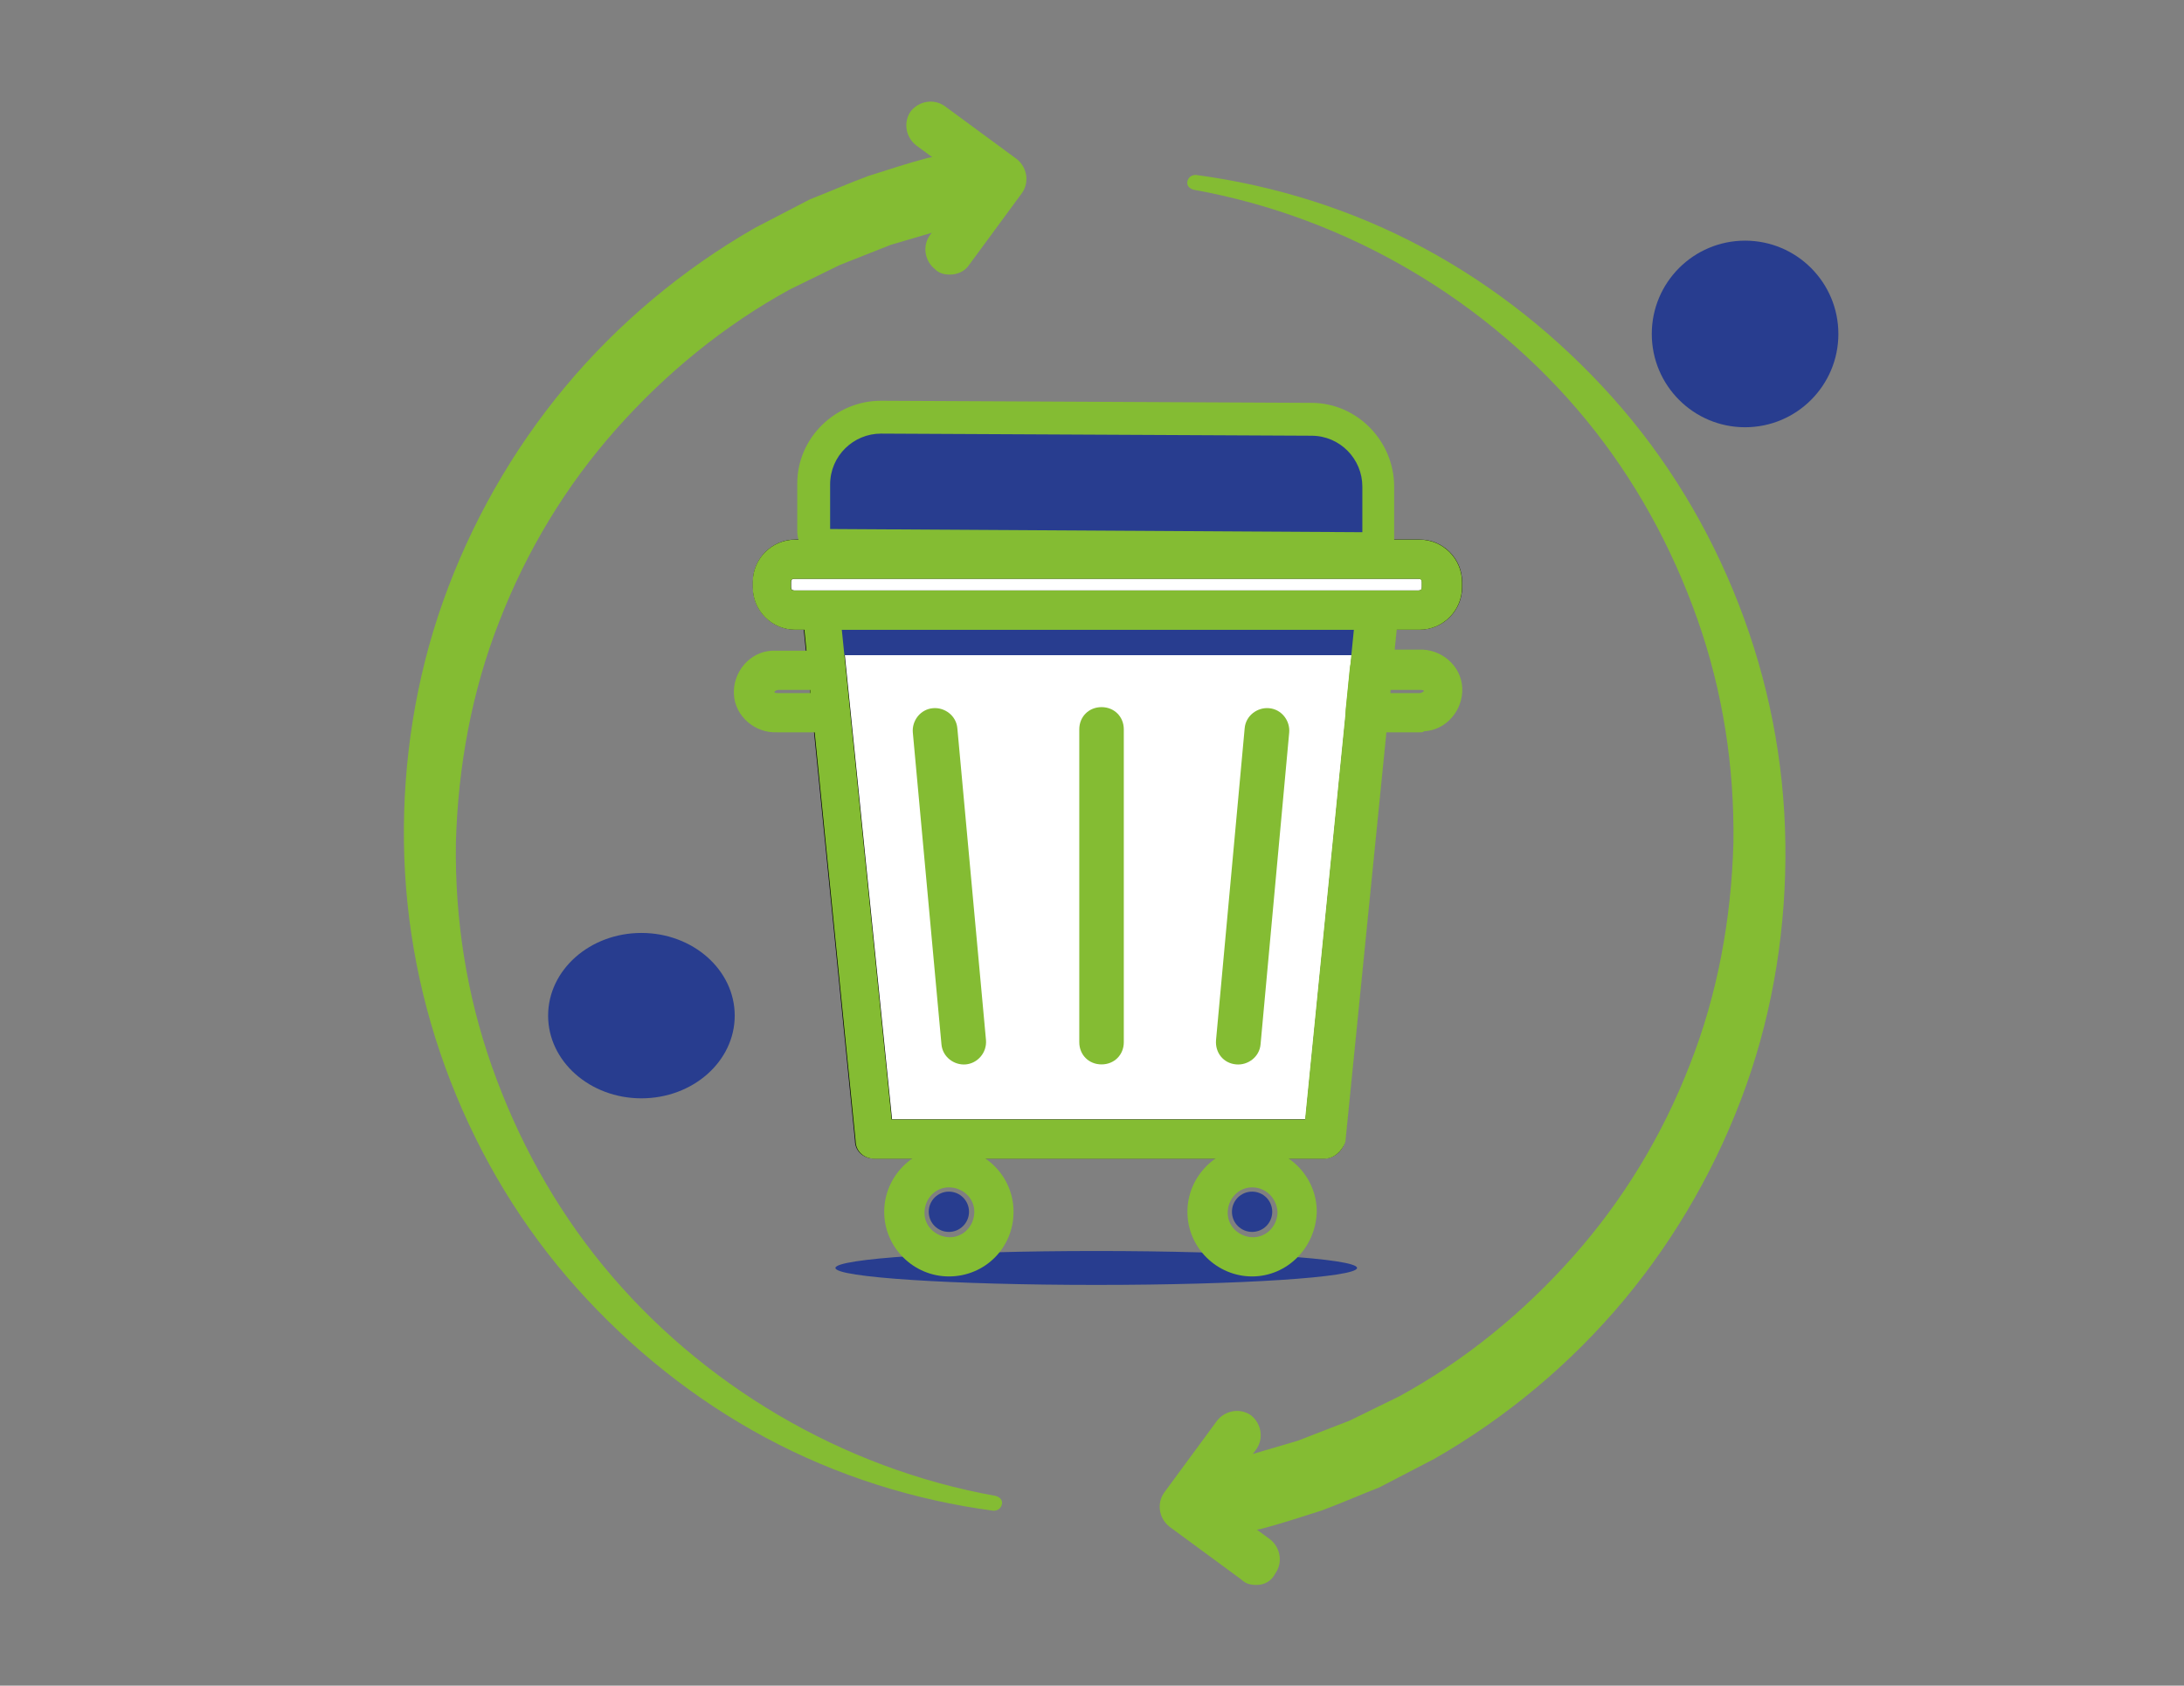 <svg xmlns="http://www.w3.org/2000/svg" xmlns:xlink="http://www.w3.org/1999/xlink" id="Capa_1" x="0px" y="0px" viewBox="0 0 206 159" style="enable-background:new 0 0 206 159;" xml:space="preserve"><rect x="0" y="0" width="206" height="159" fill="#808080" stroke="none"/><style type="text/css">	.st0{fill:#283D8F;}	.st1{fill:#FFFFFF;}	.st2{fill:#84BC33;}</style><g>	<g>		<ellipse class="st0" cx="60.5" cy="95.8" rx="8.8" ry="7.8"></ellipse>	</g>	<g>		<circle class="st0" cx="164.6" cy="31.5" r="8.8"></circle>	</g>	<g>		<g id="Grupo_347_3_" transform="translate(553 2281)">			<g id="Grupo_342_3_" transform="translate(48.84 39.78)">				<g id="Trazado_1065_3_">					<path class="st1" d="M-477-2213.3h-42.4l-5-49.9h52.4L-477-2213.3z"></path>				</g>				<g id="Trazado_1066_3_">					<path d="M-477-2211.5h-42.4c-1,0-1.8-0.7-1.8-1.7l-5-49.9c-0.1-1,0.6-1.9,1.7-2c0.1,0,0.1,0,0.2,0h52.4c1,0,1.9,0.8,1.9,1.9       c0,0.1,0,0.1,0,0.2l-5,49.9C-475.2-2212.2-476-2211.5-477-2211.5z M-517.7-2215.2h39l4.6-46.2h-48.3L-517.7-2215.2z"></path>				</g>			</g>			<g id="Grupo_343_3_" transform="translate(42.715 33.492)">				<g id="Rect&#xE1;ngulo_1645_3_">					<path class="st1" d="M-521.5-2261.7h60.4c0.8,0,1.4,0.6,1.4,1.4v1.9c0,0.8-0.6,1.4-1.4,1.4h-60.4c-0.8,0-1.4-0.6-1.4-1.4v-1.9       C-522.9-2261.1-522.3-2261.7-521.5-2261.7z"></path>				</g>				<g id="Trazado_1067_3_">					<path d="M-461.8-2255.1h-58.9c-2.2,0-4-1.8-4-4v-0.5c0-2.2,1.8-4,4-4h58.9c2.2,0,4,1.8,4,4v0.5       C-457.8-2256.9-459.6-2255.1-461.8-2255.1z M-520.8-2259.9c-0.2,0-0.3,0.1-0.3,0.3v0.5c0,0.2,0.1,0.3,0.3,0.3h58.9       c0.2,0,0.3-0.1,0.3-0.3v-0.5c0-0.2-0.1-0.3-0.3-0.3H-520.8z"></path>				</g>			</g>			<g id="Trazado_1070_3_">				<path class="st0" d="M-474.6-2219.2h51l1-4.2h-52.9L-474.6-2219.2z"></path>			</g>			<g id="Elipse_75_3_">				<ellipse class="st0" cx="-449.6" cy="-2161.4" rx="24.6" ry="1.6"></ellipse>			</g>			<g id="Trazado_1071_3_">				<path class="st2" d="M-428.1-2171.7h-42.4c-1,0-1.8-0.7-1.8-1.7l-5-49.9c-0.1-1,0.6-1.9,1.7-2c0.1,0,0.1,0,0.2,0h52.4      c1,0,1.9,0.8,1.9,1.9c0,0.1,0,0.1,0,0.2l-5,49.9C-426.4-2172.4-427.2-2171.7-428.1-2171.7z M-468.9-2175.4h39l4.6-46.2h-48.3      L-468.9-2175.4z"></path>			</g>			<g id="Trazado_1072_3_">				<path class="st2" d="M-419.1-2221.6H-478c-2.2,0-4-1.8-4-4v-0.5c0-2.2,1.8-4,4-4h58.9c2.2,0,4,1.8,4,4v0.5      C-415.1-2223.4-416.9-2221.6-419.1-2221.6z M-478.1-2226.4c-0.2,0-0.3,0.1-0.3,0.3v0.5c0,0.2,0.1,0.3,0.3,0.3h58.9      c0.2,0,0.3-0.1,0.3-0.3v-0.5c0-0.2-0.1-0.3-0.3-0.3H-478.1z"></path>			</g>			<g id="Grupo_345_3_" transform="translate(40.523 47.276)">				<g id="Trazado_1073_3_">					<path class="st2" d="M-515.1-2259.2h-5.1c-2.1,0.1-4-1.5-4.1-3.6s1.5-4,3.6-4.1c0.1,0,0.3,0,0.4,0h4.7c1,0,1.8,0.7,1.8,1.7       l0.4,4C-513.3-2260.2-514-2259.3-515.1-2259.2C-515-2259.2-515-2259.2-515.1-2259.2L-515.1-2259.2z M-520.5-2263       c0.1,0.1,0.2,0.1,0.4,0.1h3v-0.3h-3C-520.3-2263.2-520.4-2263.1-520.5-2263L-520.5-2263z"></path>				</g>				<g id="Trazado_1074_3_">					<path class="st2" d="M-459.6-2259.2h-5.1c-1,0-1.9-0.8-1.9-1.9c0-0.1,0-0.1,0-0.2l0.4-4c0.1-0.9,0.9-1.7,1.8-1.7h4.7       c2.1-0.1,4,1.5,4.1,3.6s-1.5,4-3.6,4.1C-459.3-2259.2-459.4-2259.2-459.6-2259.2L-459.6-2259.2z M-462.6-2262.9h3       c0.1,0,0.3-0.1,0.4-0.2c-0.1-0.1-0.2-0.1-0.4-0.1h-3V-2262.9z"></path>				</g>			</g>			<g id="Trazado_1075_3_">				<path class="st2" d="M-463.5-2160.6c-3.3,0-6.1-2.7-6.1-6.1c0-3.3,2.7-6.1,6.1-6.1c3.3,0,6.1,2.7,6.1,6.1      S-460.1-2160.6-463.5-2160.6z M-463.5-2169c-1.3,0-2.3,1.1-2.3,2.4c0,1.3,1.1,2.3,2.4,2.3s2.3-1.1,2.3-2.4      C-461.1-2168-462.2-2169-463.5-2169z"></path>			</g>			<g id="Elipse_78_3_">				<ellipse class="st0" cx="-463.5" cy="-2166.7" rx="1.9" ry="1.9"></ellipse>			</g>			<g id="Trazado_1076_3_">				<path class="st2" d="M-434.9-2160.6c-3.3,0-6.1-2.7-6.1-6.1c0-3.3,2.7-6.1,6.1-6.1c3.3,0,6.1,2.7,6.1,6.1      C-428.9-2163.3-431.6-2160.6-434.9-2160.6z M-434.9-2169c-1.3,0-2.3,1.1-2.3,2.4c0,1.3,1.1,2.3,2.4,2.3s2.3-1.1,2.3-2.4      C-432.6-2168-433.6-2169-434.9-2169z"></path>			</g>			<g id="Elipse_79_3_">				<ellipse class="st0" cx="-434.9" cy="-2166.7" rx="1.9" ry="1.9"></ellipse>			</g>		</g>		<g>			<path class="st0" d="M123.7,39.5l-40.6-0.2c-3.5,0-6.3,2.8-6.3,6.3v4.5c0,0.8,0.6,1.4,1.4,1.4l51.9,0.3v-5.9     C130,42.4,127.2,39.5,123.7,39.5z"></path>			<path class="st2" d="M131.5,53.3L78.1,53c-1.6,0-2.9-1.3-2.9-2.9v-4.5c0-4.3,3.6-7.8,7.9-7.8l40.6,0.2c4.3,0,7.8,3.6,7.8,7.9     V53.3z M78.3,49.9l50.2,0.3v-4.3c0-2.6-2.1-4.8-4.8-4.8l-40.6-0.2c-2.6,0-4.8,2.1-4.8,4.8L78.3,49.9z"></path>		</g>		<path class="st2" d="M103.9,100.4L103.9,100.4c-1.2,0-2.1-0.9-2.1-2.1V68.8c0-1.2,0.9-2.1,2.1-2.1l0,0c1.2,0,2.1,0.9,2.1,2.1v29.5    C106,99.5,105.1,100.4,103.9,100.4z"></path>		<path class="st2" d="M91.1,100.4L91.1,100.4c-1.1,0.1-2.2-0.7-2.3-1.9l-2.7-29.4C86,68,86.8,66.9,88,66.8l0,0    c1.1-0.1,2.2,0.7,2.3,1.9L93,98.1C93.1,99.3,92.2,100.3,91.1,100.4z"></path>		<path class="st2" d="M116.6,100.4L116.6,100.4c1.1,0.1,2.2-0.7,2.3-1.9l2.7-29.4c0.1-1.1-0.7-2.2-1.9-2.3l0,0    c-1.1-0.1-2.2,0.7-2.3,1.9l-2.7,29.4C114.6,99.3,115.4,100.3,116.6,100.4z"></path>	</g>	<g>		<g>			<g>				<path class="st2" d="M94.2,19.9c-1.7,0.8-3.3,1.3-5.1,1.7L84,23.1L79.2,25l-4.7,2.3c-6.2,3.4-11.7,7.9-16.4,13.2      s-8.4,11.4-11,18.1c-2.6,6.6-3.9,13.7-4.1,20.9c-0.1,7.2,1,14.3,3.4,21.1c2.4,6.8,5.9,13.2,10.5,18.8      c9.2,11.2,22.5,19.1,37,21.7c0.4,0.1,0.7,0.4,0.6,0.8c-0.1,0.4-0.4,0.6-0.8,0.6c-7.5-1-14.8-3.3-21.5-6.9      c-6.7-3.6-12.7-8.4-17.8-14.1s-9.1-12.3-11.9-19.5c-2.8-7.2-4.3-14.8-4.4-22.6C38,71.8,39.2,64,41.8,56.7s6.5-14.2,11.5-20.2      s11.1-11.1,17.9-15c1.7-0.9,3.5-1.8,5.2-2.7c1.8-0.7,3.6-1.5,5.5-2.2c1.9-0.6,3.7-1.2,5.6-1.7c1.9-0.4,3.9-0.6,5.9-0.5      c1.6,0.1,2.8,1.4,2.7,3c0,1.1-0.7,1.9-1.6,2.4L94.2,19.9z"></path>			</g>			<g>				<path class="st2" d="M89.6,25.9c-0.5,0-1-0.1-1.4-0.5c-1-0.8-1.2-2.2-0.5-3.2l3.6-4.9l-4.9-3.6c-1-0.8-1.2-2.2-0.5-3.2      c0.8-1,2.2-1.2,3.2-0.5l6.8,5c1,0.8,1.2,2.2,0.5,3.2l-5,6.8C91,25.6,90.3,25.9,89.6,25.9z"></path>			</g>		</g>	</g>	<g>		<g>			<g>				<path class="st2" d="M112.2,139.1c1.7-0.8,3.3-1.3,5.1-1.7l5.1-1.5l4.9-1.9l4.7-2.3c6.2-3.4,11.7-7.9,16.4-13.2      c4.7-5.3,8.4-11.4,11-18.1c2.6-6.6,3.9-13.7,4.1-20.9c0.1-7.2-1-14.3-3.4-21.1s-5.9-13.2-10.5-18.8c-9.2-11.2-22.5-19.1-37-21.7      c-0.4-0.1-0.7-0.4-0.6-0.8s0.4-0.6,0.8-0.6c7.5,1,14.8,3.3,21.5,6.9c6.7,3.6,12.7,8.4,17.8,14.1S161.2,49.8,164,57      s4.3,14.8,4.4,22.6c0.1,7.7-1.1,15.5-3.7,22.8c-2.6,7.3-6.5,14.2-11.5,20.2s-11.1,11.1-17.9,15c-1.7,0.9-3.5,1.8-5.2,2.7      c-1.8,0.7-3.6,1.5-5.5,2.2c-1.9,0.6-3.7,1.2-5.6,1.7c-1.9,0.4-3.9,0.6-5.9,0.5c-1.6-0.1-2.8-1.4-2.7-3c0-1.1,0.7-1.9,1.6-2.4      L112.2,139.1z"></path>			</g>			<g>				<path class="st2" d="M118.5,149.5c-0.5,0-1-0.1-1.4-0.5l-6.8-5c-1-0.8-1.2-2.2-0.5-3.2l5-6.8c0.8-1,2.2-1.2,3.2-0.5      c1,0.8,1.2,2.2,0.5,3.2l-3.6,4.9l4.9,3.6c1,0.8,1.2,2.2,0.5,3.2C119.9,149.2,119.2,149.5,118.5,149.5z"></path>			</g>		</g>	</g></g></svg>